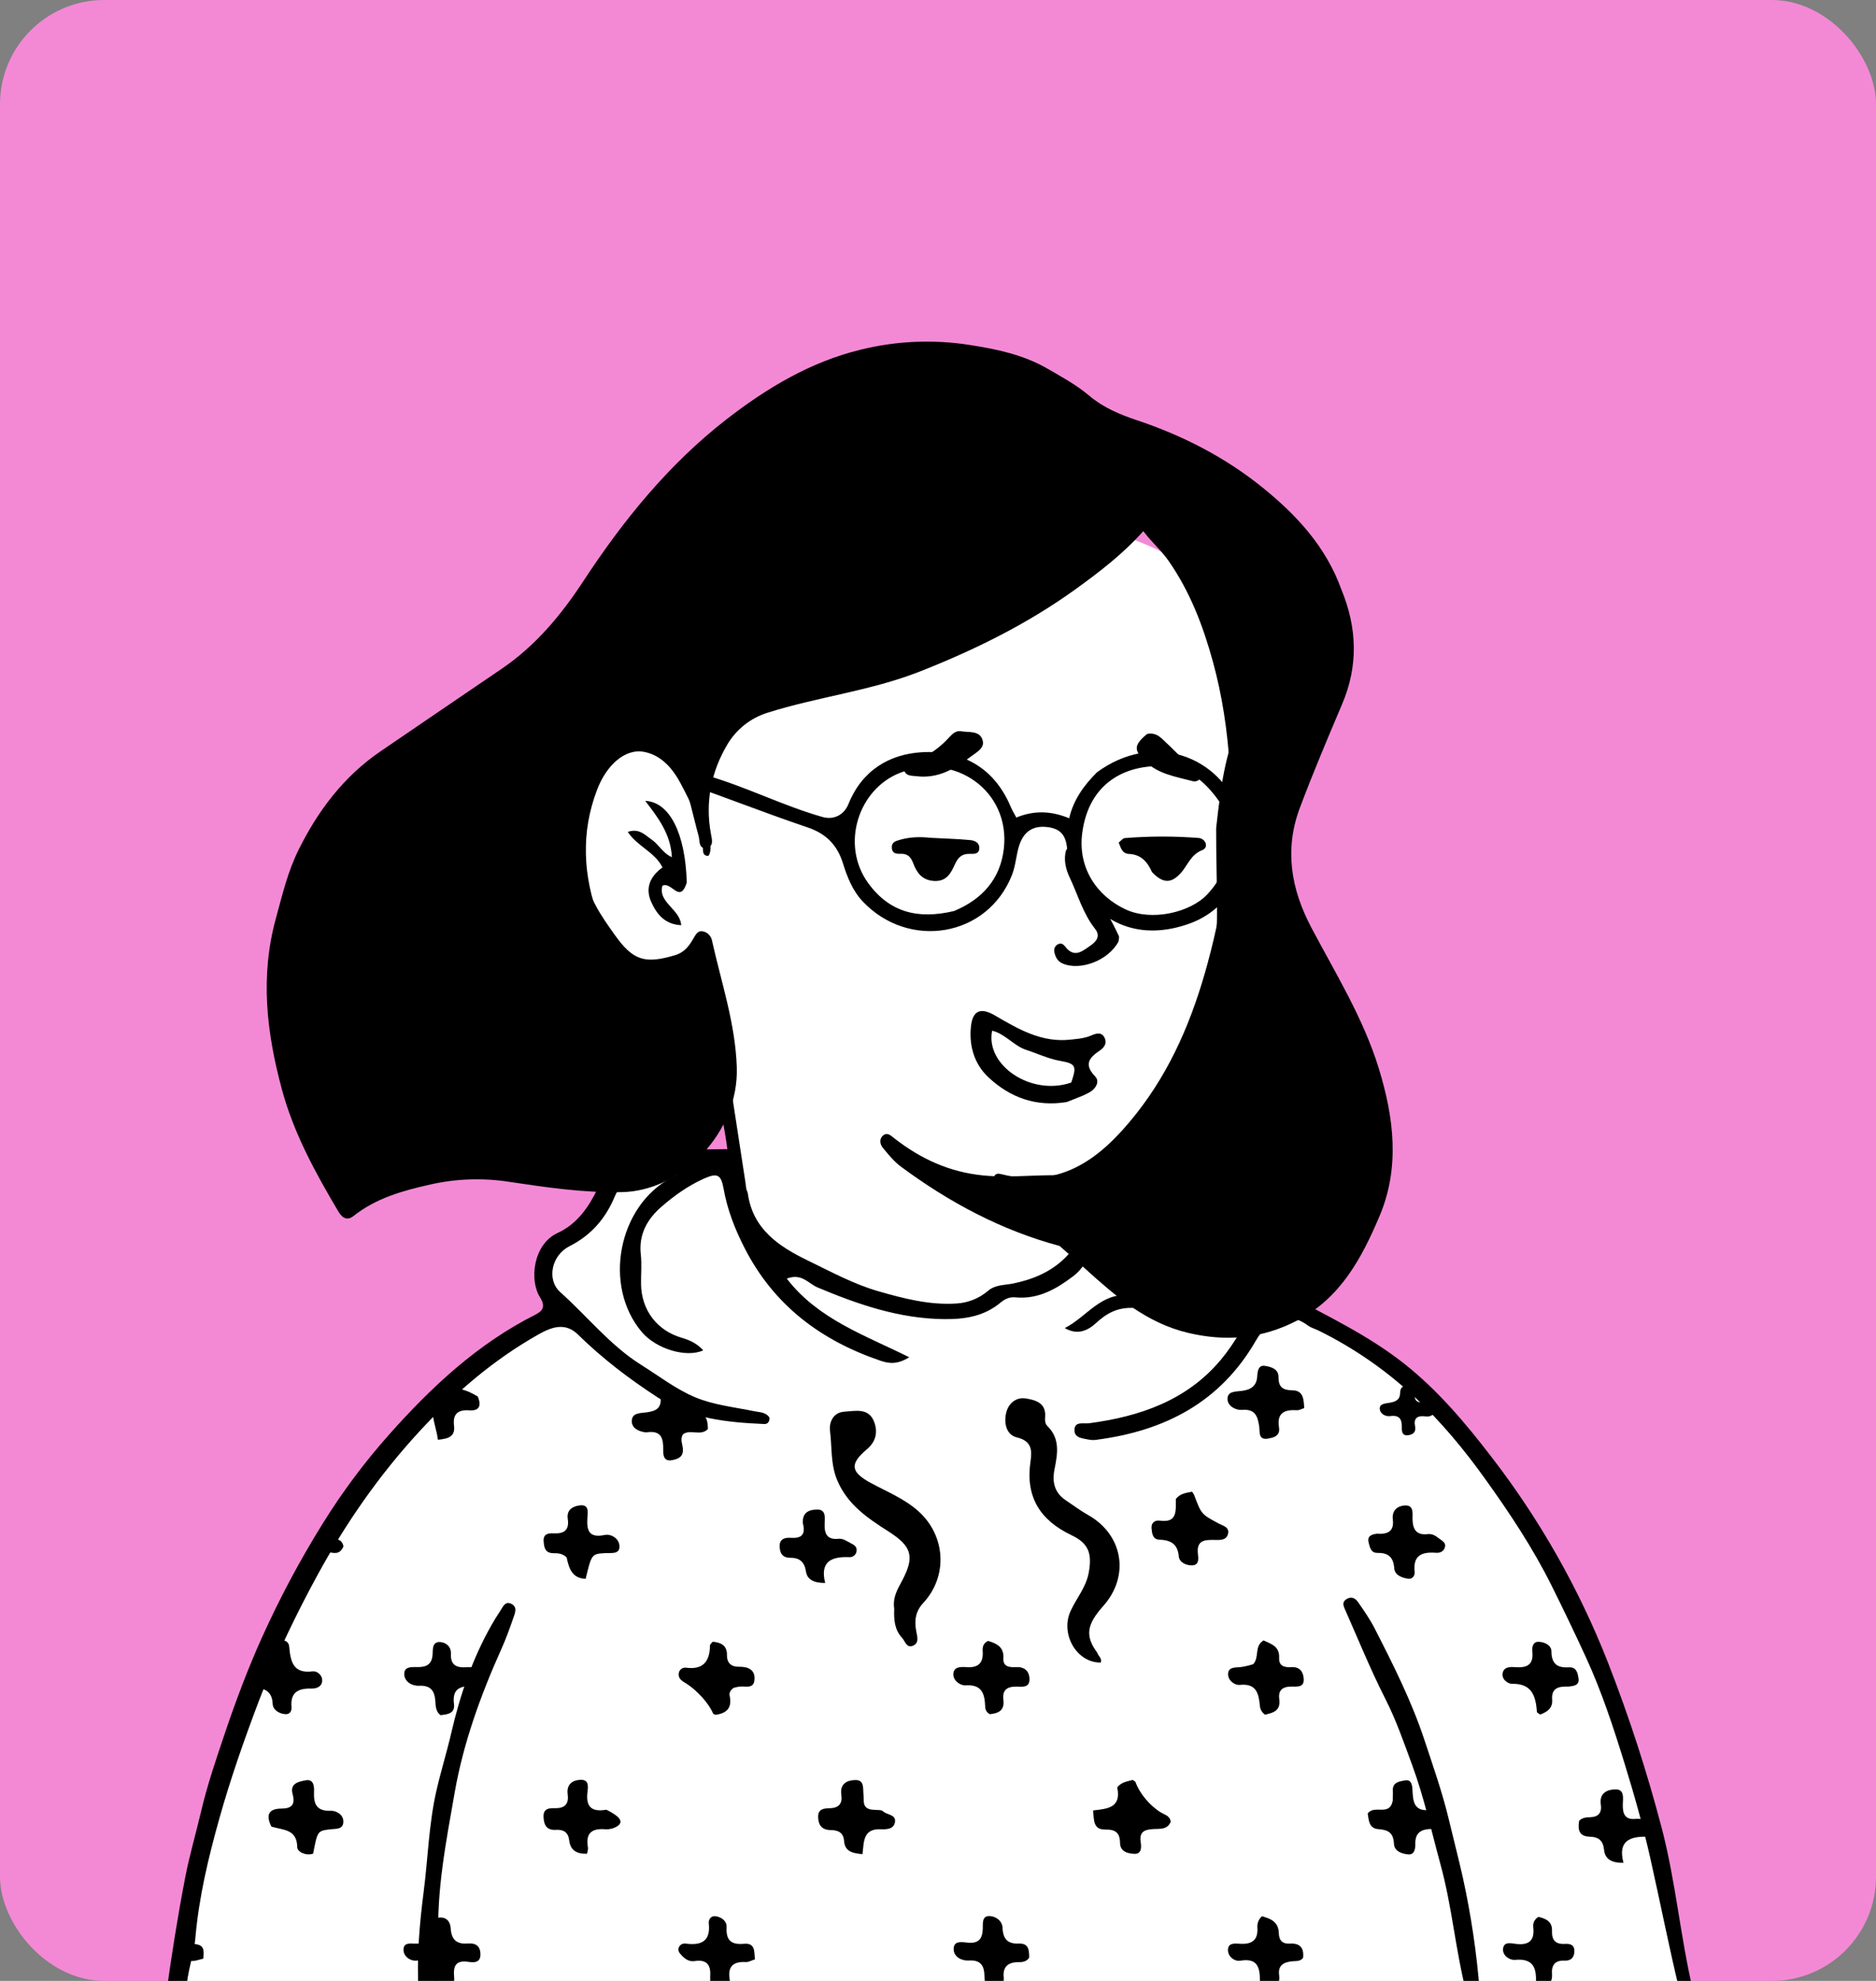 <svg width="180" height="190" viewBox="0 0 180 190" fill="none" xmlns="http://www.w3.org/2000/svg">
<rect x="0" y="0" width="180" height="190" fill="#808080" stroke="none"/>
<g clip-path="url(#clip0_125_7112)">
<rect width="180" height="190" rx="10" fill="#F389D5"/>
<path d="M116.684 130.884C105.664 163.98 76.226 174.2 60.66 133.093C58.52 127.44 64.117 125.336 68.031 122.849C70.712 121.145 72.12 119.667 71.957 118.144C71.186 110.957 67.85 90.962 67.85 90.962L67.511 90.318C67.511 90.318 67.592 90.137 67.272 90.457C66.94 90.79 66.172 94.266 63.147 94.266C60.434 94.266 57.681 93.051 56.363 84.643C55.886 81.601 56.156 73.624 59.517 72.183C60.905 71.588 62.186 71.375 63.436 72.09C64.686 72.804 61.994 69.648 75.893 58.041C84.928 50.497 99.198 49.391 104.957 50.665C110.715 51.939 116.474 54.763 119.021 60.745C122.111 68.002 116.141 73.483 117.453 90.011C117.214 95.983 117.556 109.09 101.156 113.482C98.041 114.317 99.007 118.877 103.68 119.991C111.132 122.332 116.69 128.047 116.69 130.899" fill="white"/>
<path fill-rule="evenodd" clip-rule="evenodd" d="M116.688 79.44L116.705 79.285C117.166 75.227 117.613 71.294 119.725 67.762C120.443 68.254 120.359 68.879 120.135 69.458C117.919 75.165 118.123 81.094 118.326 87.021L118.326 87.021C118.344 87.54 118.362 88.059 118.378 88.578C118.609 95.982 116.766 102.713 111.839 108.37C110.129 110.333 107.865 111.684 105.554 112.863C103.18 114.074 102.681 115.102 103.422 117.718C103.449 117.813 103.482 117.909 103.516 118.005L103.516 118.005C103.667 118.443 103.821 118.885 103.4 119.318C102.897 119.834 102.347 119.686 101.753 119.527L101.685 119.509C96.085 118.012 91.076 115.327 86.444 111.899C85.785 111.411 85.244 110.747 84.72 110.104L84.686 110.062C84.41 109.723 84.361 109.195 84.747 108.897C85.108 108.617 85.393 108.846 85.709 109.101C85.749 109.134 85.79 109.167 85.832 109.199C88.331 111.143 91.084 112.419 94.309 112.74C95.801 112.889 97.277 112.834 98.752 112.779H98.752C99.582 112.748 100.412 112.718 101.243 112.723C102.382 112.731 103.318 112.201 104.209 111.697C104.315 111.637 104.42 111.578 104.525 111.519C107.622 109.798 110.563 107.868 112.56 104.758C114.349 101.971 115.433 98.936 116.071 95.742C116.877 91.709 116.804 87.633 116.73 83.5C116.706 82.153 116.682 80.8 116.688 79.44ZM60.706 71.038C63.141 70.842 64.498 72.288 65.64 73.962C67.044 76.021 67.793 78.355 68.124 80.819C68.18 81.233 68.237 81.672 67.989 82.077C67.497 82.143 67.451 81.753 67.444 81.46C67.382 79.155 66.362 77.145 65.336 75.2C64.605 73.812 63.529 72.467 61.847 72.125C59.93 71.736 58.167 73.462 57.3 75.722C55.695 79.908 55.961 84.028 57.455 88.085C58.108 89.861 58.922 91.67 60.552 92.908C62.203 94.163 64.19 93.942 65.402 92.275C65.472 92.18 65.545 92.086 65.618 91.992L65.618 91.992C65.841 91.706 66.064 91.418 66.184 91.094C66.418 90.459 66.776 89.854 67.433 89.943C68.192 90.045 68.335 90.869 68.406 91.512C69.052 97.356 69.947 103.163 70.843 108.971C71.065 110.412 71.287 111.853 71.506 113.294C71.795 115.201 72.13 117.941 71.905 119.106C71.889 119.188 71.88 119.27 71.871 119.348L71.871 119.348C71.837 119.653 71.809 119.904 71.41 119.964C70.868 120.046 70.623 119.731 70.556 119.243C70.298 117.347 70.227 116.62 70.116 113.72C70.008 110.909 69.481 108.139 68.954 105.369C68.763 104.364 68.571 103.359 68.4 102.353C67.817 98.924 67.247 95.447 67.195 91.543C67.118 91.658 67.042 91.771 66.968 91.883C66.128 93.139 65.443 94.164 64.243 94.564C62.252 95.227 60.509 94.736 59.114 93.159C57.523 91.362 56.49 89.317 55.909 86.942C54.984 83.162 54.813 79.459 56.012 75.723C56.587 73.931 58.649 70.747 60.706 71.038ZM64.562 85.251C65.048 85.601 65.489 85.918 65.895 84.651C65.764 79.937 64.256 76.927 61.906 76.813C63.16 78.437 64.363 80.021 64.465 82.219C63.938 81.979 63.6 81.602 63.276 81.24C63.05 80.987 62.831 80.743 62.56 80.558C62.444 80.479 62.331 80.392 62.217 80.304C61.692 79.897 61.146 79.476 60.237 79.792C60.663 80.442 61.25 80.901 61.831 81.355C62.502 81.88 63.166 82.398 63.566 83.199C62.385 84.051 61.877 85.172 62.49 86.525C63.021 87.7 63.807 88.67 65.365 88.741C65.307 88.036 64.842 87.522 64.391 87.024C63.842 86.418 63.313 85.833 63.557 84.951C63.913 84.783 64.247 85.024 64.562 85.251Z" fill="black"/>
<path d="M161.901 191.108L16.879 190.741C16.879 190.741 20.599 167.366 27.581 154.077C29.479 150.463 36.601 139.727 43.351 132.936C47.889 128.37 53.113 126.686 53.26 126.016C53.495 124.942 52.023 121.409 52.276 120.616C53.178 117.779 53.331 120.712 56.959 117.076C58.991 115.04 57.112 113.769 59.361 112.259C62.677 110.033 66.041 111.292 69.034 111.412C71.033 111.492 70.415 117.017 72.076 118.374C76.559 122.039 82.283 124.394 86.322 125.461C91.444 126.813 93.161 125.172 95.812 124.098C98.463 123.024 100.095 125.45 103.476 120.392C105.053 118.034 102.245 115.65 104.393 114.377C107.754 112.385 112.824 112.446 114.924 113.52C118.139 115.165 116.738 118.159 116.738 118.159C116.738 118.159 120.712 119.448 121.531 120.609C122.317 121.722 122.088 125.507 122.088 125.507C122.088 125.507 121.764 123.982 129.125 128.132C138.491 133.413 149.067 148.992 153.938 161.131C159.115 174.034 161.901 191.108 161.901 191.108Z" fill="white"/>
<path d="M94.819 191.107C94.63 190.596 94.463 190.086 94.458 189.574C94.448 188.541 94.106 187.973 92.957 188.043C92.239 188.087 91.517 187.678 91.502 186.977C91.481 186.062 92.373 186.293 92.927 186.335C93.96 186.416 94.274 185.88 94.296 184.986C94.309 184.474 94.212 183.771 94.921 183.779C95.526 183.787 96.165 184.222 96.194 184.909C96.239 185.991 96.687 186.461 97.761 186.419C98.734 186.381 98.743 187.091 98.749 187.77C98.5 188.16 98.104 188.203 97.736 188.201C96.736 188.193 96.2 188.634 96.305 189.658C96.379 190.378 95.893 190.653 95.359 191.04C95.185 191.097 95.002 191.12 94.819 191.107Z" fill="black"/>
<path d="M68.347 191.109C68.19 190.604 68.121 190.076 68.142 189.547C68.222 188.438 67.789 187.927 66.66 188.096C66.131 188.175 65.751 187.919 65.411 187.559C65.211 187.347 65.01 187.127 65.124 186.811C65.237 186.501 65.517 186.384 65.813 186.422C67.291 186.61 68.193 186.208 68.007 184.479C67.967 184.108 68.218 183.708 68.721 183.803C69.285 183.911 69.749 184.288 69.717 184.853C69.647 186.115 70.159 186.551 71.39 186.438C72.469 186.339 72.365 187.177 72.432 187.932C72.101 188.037 71.833 188.203 71.575 188.19C70.363 188.124 69.798 188.596 70.013 189.865C70.114 190.451 69.602 190.662 69.165 191.028C68.898 191.096 68.623 191.124 68.347 191.109Z" fill="black"/>
<path d="M121.303 191.107C121.096 190.746 120.89 190.386 120.889 190.025C120.889 188.736 120.692 187.777 119 188.061C118.452 188.153 117.834 187.682 117.822 187.058C117.807 186.296 118.533 186.412 119.013 186.438C120.143 186.5 120.72 186.076 120.643 184.886C120.611 184.476 120.772 184.074 121.079 183.801C121.93 184.022 122.672 184.345 122.699 185.404C122.717 186.116 123.048 186.464 123.753 186.421C124.75 186.36 125.135 186.845 125.026 187.795C124.748 188.158 124.335 188.078 123.973 188.117C123.158 188.205 122.598 188.51 122.733 189.455C122.835 190.167 122.501 190.62 121.847 191.025C121.674 191.094 121.488 191.122 121.303 191.107Z" fill="black"/>
<path d="M42.148 191.109C41.951 190.693 41.789 190.278 41.783 189.861C41.764 188.645 41.449 187.883 39.973 188.052C39.395 188.119 38.684 187.662 38.717 186.963C38.752 186.239 39.486 186.447 39.976 186.425C41.38 186.361 41.38 186.368 41.787 183.997C42.645 183.743 43.189 184.132 43.243 184.963C43.315 186.072 43.843 186.494 44.879 186.411C45.621 186.351 46.076 186.625 46.098 187.417C46.122 188.337 45.384 188.232 44.889 188.165C43.715 188.004 43.487 188.597 43.569 189.564C43.615 190.102 43.552 190.611 42.968 191.024C42.701 191.096 42.424 191.124 42.148 191.109V191.109Z" fill="black"/>
<path d="M147.763 191.108C147.578 190.799 147.354 190.484 147.369 190.183C147.444 188.742 147.108 187.816 145.361 187.982C144.879 188.027 144.168 187.603 144.215 186.944C144.271 186.174 145.015 186.402 145.469 186.452C146.692 186.587 147.251 186.15 147.116 184.88C147.048 184.468 147.248 184.057 147.614 183.857C148.296 184.02 148.945 184.284 148.913 185.185C148.879 186.092 149.24 186.5 150.16 186.449C150.592 186.425 151.045 186.492 151.059 187.095C151.074 187.735 150.752 188.083 150.114 188.055C149.167 188.014 148.847 188.514 148.915 189.374C148.969 190.07 148.565 190.52 148.04 191.026C147.976 191.108 147.834 191.108 147.763 191.108Z" fill="black"/>
<path d="M83.806 173.586C84.186 173.627 84.556 173.569 84.72 173.727C85.101 174.094 86.001 174.021 85.869 174.778C85.747 175.482 85.015 175.471 84.472 175.452C82.796 175.396 82.892 176.677 82.757 177.839C81.826 177.758 81.066 177.617 80.986 176.562C80.923 175.742 80.376 175.539 79.722 175.532C78.879 175.523 78.531 175.094 78.5 174.308C78.467 173.458 79.1 173.454 79.663 173.433C80.531 173.4 80.84 172.949 80.722 172.14C80.57 171.093 81.267 170.746 82.062 170.733C82.953 170.717 82.789 171.531 82.85 172.11C82.916 172.732 82.668 173.528 83.806 173.586Z" fill="black"/>
<path d="M107.195 171.437C107.627 170.892 108.197 170.875 108.676 170.721C108.808 170.819 108.925 170.858 108.951 170.931C109.363 172.071 110.383 173.248 111.427 173.868C111.768 174.071 112.26 174.164 112.325 174.734C112.019 175.51 111.283 175.402 110.657 175.435C109.819 175.48 109.285 175.695 109.451 176.703C109.526 177.158 109.532 177.816 108.906 177.81C108.287 177.804 107.478 177.636 107.467 176.775C107.455 175.766 107.005 175.466 106.071 175.484C104.877 175.506 104.974 174.597 104.88 173.65C106.168 173.489 107.627 173.45 107.195 171.437Z" fill="black"/>
<path d="M133.629 172.719C133.638 172.327 133.659 172.042 133.642 171.759C133.592 170.935 134.285 170.866 134.779 170.77C135.443 170.64 135.502 171.238 135.526 171.711C135.581 172.833 135.672 173.791 137.263 173.604C137.839 173.536 138.641 174.049 138.654 174.714C138.668 175.405 137.863 175.409 137.31 175.424C136.361 175.451 135.779 175.779 135.798 176.842C135.807 177.314 135.728 177.924 135.102 177.863C134.518 177.806 133.783 177.579 133.748 176.844C133.697 175.798 133.215 175.507 132.242 175.441C131.334 175.38 131.328 174.547 131.23 173.942C131.878 173.055 133.324 174.266 133.629 172.719Z" fill="black"/>
<path d="M137.496 135.669C137.228 135.893 136.956 135.876 136.699 135.847C135.954 135.763 135.63 136.069 135.772 136.78C135.877 137.305 135.653 137.573 135.144 137.655C134.531 137.753 134.499 137.296 134.504 136.926C134.514 136.16 134.321 135.7 133.381 135.827C132.936 135.887 132.454 135.61 132.392 135.198C132.308 134.639 132.883 134.624 133.293 134.553C133.847 134.458 134.316 134.316 134.336 133.634C134.345 133.319 134.435 132.913 134.868 132.975C135.27 133.033 135.749 133.177 135.728 133.726C135.703 134.36 135.981 134.555 136.624 134.519C137.375 134.477 137.529 135.012 137.496 135.669Z" fill="black"/>
<path d="M121.863 137.941C120.685 138.255 120.9 137.355 120.823 136.844C120.675 135.858 120.454 135.126 119.186 135.229C118.59 135.277 117.841 134.893 117.783 134.267C117.704 133.415 118.563 133.485 119.141 133.41C119.99 133.3 120.567 132.975 120.629 132.017C120.658 131.555 120.724 130.914 121.348 131.005C121.911 131.087 122.673 131.281 122.669 132.062C122.665 133.063 123.08 133.342 124.034 133.357C125.052 133.372 125.097 134.217 125.136 135.061C124.877 135.139 124.656 135.273 124.443 135.26C123.25 135.186 122.49 135.508 122.72 136.922C122.81 137.479 122.536 137.825 121.863 137.941Z" fill="black"/>
<path d="M158.614 175.106C158.954 175.82 158.568 176.183 158.063 176.169C156.338 176.122 155.219 176.606 155.771 178.67C154.637 178.702 153.992 178.299 153.912 177.455C153.825 176.532 153.371 176.19 152.562 176.169C151.462 176.141 151.388 175.47 151.517 174.642C151.826 174.328 152.216 174.309 152.589 174.297C153.39 174.273 153.709 173.836 153.598 173.095C153.423 171.936 154.274 171.627 155.04 171.631C155.899 171.635 155.716 172.523 155.704 173.089C155.686 174.012 155.937 174.577 156.983 174.456C157.595 174.385 158.077 174.685 158.614 175.106Z" fill="black"/>
<path d="M58.176 173.582C58.502 173.733 58.812 173.915 59.103 174.126C59.822 174.672 59.561 175.071 58.874 175.338C58.607 175.437 58.321 175.476 58.037 175.453C56.746 175.35 56.166 175.872 56.414 177.201C56.446 177.369 56.363 177.559 56.323 177.802C55.352 177.833 54.73 177.494 54.614 176.516C54.52 175.733 54.059 175.465 53.344 175.51C52.472 175.564 52.191 175.081 52.152 174.294C52.108 173.403 52.747 173.428 53.3 173.432C54.242 173.438 54.586 172.982 54.469 172.1C54.346 171.168 54.893 170.751 55.682 170.713C56.6 170.668 56.405 171.474 56.356 171.967C56.221 173.319 56.776 173.817 58.176 173.582Z" fill="black"/>
<path d="M25.828 158.919C25.564 157.477 26.644 157.616 27.263 157.342C27.647 157.473 27.727 157.717 27.748 157.941C27.876 159.333 28.104 160.558 30.009 160.308C30.393 160.257 30.956 160.653 30.912 161.227C30.867 161.815 30.33 161.973 29.857 161.96C28.601 161.926 27.844 162.328 27.971 163.748C28.002 164.097 27.816 164.441 27.402 164.417C26.783 164.382 26.188 164.002 26.164 163.443C26.113 162.226 25.412 161.934 24.422 161.848C23.794 161.794 23.712 161.316 23.671 160.824C23.619 160.222 24.06 160.133 24.494 160.079C25.157 159.997 25.888 160.025 25.828 158.919Z" fill="black"/>
<path d="M77.026 146.08C76.975 144.938 77.799 144.786 78.461 144.791C79.259 144.798 79.145 145.596 79.124 146.124C79.084 147.102 79.339 147.707 80.46 147.593C80.913 147.547 81.265 147.841 81.645 148.026C81.952 148.176 82.247 148.362 82.188 148.767C82.15 149.12 81.841 149.38 81.488 149.358C79.781 149.279 78.653 149.777 79.176 151.83C78.13 151.833 77.455 151.531 77.334 150.742C77.187 149.788 76.705 149.41 75.823 149.415C75.073 149.419 74.822 148.965 74.805 148.325C74.785 147.598 75.312 147.464 75.87 147.501C76.852 147.566 77.341 147.249 77.026 146.08Z" fill="black"/>
<path d="M132.091 147.107C133.19 147.191 133.776 146.849 133.639 145.752C133.533 144.901 134.056 144.455 134.748 144.399C135.694 144.323 135.518 145.168 135.531 145.728C135.555 146.712 135.923 147.275 136.982 147.145C137.459 147.086 137.784 147.339 138.123 147.6C138.383 147.8 138.731 147.954 138.649 148.358C138.557 148.808 138.161 148.965 137.786 148.936C136.443 148.833 135.557 149.158 135.734 150.768C135.77 151.099 135.533 151.476 135.144 151.427C134.527 151.349 133.828 151.094 133.775 150.418C133.69 149.32 133.179 148.932 132.153 148.945C131.541 148.953 131.442 148.428 131.321 147.963C131.171 147.391 131.491 147.191 132.091 147.107Z" fill="black"/>
<path d="M26.041 175.201C25.451 174.021 25.841 173.478 26.999 173.472C28.006 173.466 28.349 173.089 28.07 172.057C27.794 171.034 28.709 170.87 29.352 170.756C30.094 170.625 30.154 171.334 30.131 171.83C30.075 173.008 30.342 173.735 31.749 173.683C32.246 173.665 32.935 174.028 32.944 174.694C32.955 175.519 32.197 175.392 31.666 175.461C30.468 175.616 30.466 175.604 30.044 177.792C29.354 178.034 28.526 177.612 28.521 177.189C28.501 175.432 27.206 175.548 26.041 175.201Z" fill="black"/>
<path d="M112.826 143.768C113.247 143.247 113.765 143.199 114.373 143.078C114.454 143.176 114.523 143.283 114.579 143.398C115.274 145.259 115.282 145.242 116.941 146.133C117.32 146.337 117.959 146.46 117.835 147.082C117.701 147.748 117.085 147.713 116.565 147.704C115.653 147.689 114.794 147.682 114.937 149.011C114.985 149.457 115.084 150.098 114.421 150.139C113.858 150.174 113.16 149.879 113.104 149.285C112.987 148.034 112.293 147.72 111.208 147.674C110.602 147.649 110.536 147.084 110.49 146.605C110.435 146.032 110.83 145.793 111.289 145.854C112.988 146.082 112.806 144.931 112.826 143.768Z" fill="black"/>
<path d="M120.246 159.62C120.869 158.934 120.31 157.894 121.238 157.342C121.949 157.685 122.79 157.886 122.732 159.027C122.691 159.816 123.273 159.941 123.891 159.903C124.684 159.853 125.035 160.313 125.09 160.997C125.162 161.896 124.42 161.766 123.903 161.768C123.064 161.772 122.625 162.12 122.743 162.964C122.901 164.097 122.159 164.287 121.38 164.463C121.084 164.263 120.898 163.935 120.881 163.577C120.766 162.4 120.532 161.443 118.953 161.608C118.475 161.659 117.8 161.186 117.833 160.544C117.869 159.849 118.556 159.959 119.059 159.895C119.461 159.837 119.858 159.745 120.246 159.62V159.62Z" fill="black"/>
<path d="M61.99 137.392C61.22 137.304 60.609 136.953 60.619 136.297C60.632 135.487 61.45 135.551 62.036 135.467C62.791 135.358 63.419 135.175 63.398 134.199C63.387 133.744 63.426 133.141 64.079 133.169C64.653 133.193 65.252 133.429 65.214 134.168C65.165 135.137 65.697 135.416 66.517 135.405C67.674 135.39 67.922 136.109 67.922 137.067C67.222 137.789 66.227 137.043 65.529 137.573C65.234 138.055 65.492 138.521 65.522 138.976C65.574 139.759 65.052 139.942 64.479 140.051C63.691 140.201 63.626 139.595 63.634 139.078C63.651 137.998 63.492 137.145 61.99 137.392Z" fill="black"/>
<path d="M94.804 157.391C95.708 157.647 96.339 158.023 96.275 159.063C96.224 159.876 96.871 159.933 97.467 159.9C98.297 159.856 98.761 160.266 98.778 161.047C98.796 161.93 98.037 161.775 97.517 161.771C96.619 161.764 96.154 162.108 96.274 163.04C96.41 164.093 95.765 164.332 94.978 164.417C94.695 164.282 94.518 163.992 94.527 163.679C94.478 162.462 94.221 161.547 92.658 161.652C92.154 161.685 91.477 161.225 91.473 160.616C91.468 159.819 92.221 159.872 92.773 159.905C93.878 159.971 94.361 159.497 94.287 158.394C94.261 158.013 94.308 157.624 94.804 157.391Z" fill="black"/>
<path d="M70.425 161.876C70.06 162.103 69.951 162.382 70.012 162.666C70.257 163.808 69.727 164.338 68.655 164.476C68.572 164.435 68.441 164.412 68.415 164.347C68.033 163.401 66.886 162.14 65.872 161.491C65.534 161.274 65.075 161.073 65.12 160.549C65.127 160.377 65.204 160.216 65.333 160.104C65.463 159.991 65.633 159.937 65.803 159.954C67.465 160.182 68.103 159.362 68.122 157.819C68.123 157.708 68.281 157.6 68.383 157.469C69.184 157.531 69.767 157.835 69.751 158.737C69.738 159.546 70.194 159.877 70.892 159.865C71.789 159.851 72.466 160.152 72.394 161.105C72.319 162.112 71.381 161.643 70.812 161.797C70.722 161.822 70.625 161.823 70.425 161.876Z" fill="black"/>
<path d="M45.535 161.727C44.236 161.676 43.364 161.893 43.559 163.433C43.677 164.369 42.923 164.438 42.26 164.509C41.805 164.151 41.802 163.64 41.773 163.189C41.706 162.163 41.323 161.634 40.187 161.688C39.506 161.72 38.792 161.28 38.786 160.564C38.778 159.791 39.586 159.901 40.125 159.899C40.98 159.895 41.459 159.582 41.508 158.665C41.533 158.178 41.476 157.463 42.214 157.497C42.798 157.525 43.297 157.937 43.266 158.629C43.214 159.775 43.87 159.977 44.807 159.91C45.3 159.874 45.767 159.958 45.957 160.524C46.112 160.986 46.294 161.456 45.535 161.727Z" fill="black"/>
<path d="M54.366 149.376C53.949 148.981 53.514 148.978 53.09 148.974C52.294 148.967 52.2 148.416 52.161 147.815C52.115 147.112 52.625 147.046 53.107 147.072C54.119 147.126 54.642 146.772 54.476 145.678C54.339 144.779 55.016 144.455 55.66 144.387C56.567 144.29 56.388 145.114 56.357 145.615C56.282 146.847 56.54 147.526 58.014 147.23C58.667 147.099 59.412 147.582 59.438 148.3C59.468 149.103 58.657 148.935 58.123 148.965C56.771 149.041 56.77 149.03 56.191 151.435C54.92 151.386 54.603 150.494 54.366 149.376Z" fill="black"/>
<path d="M150.464 161.771C149.477 161.731 148.844 161.95 148.928 163.017C148.992 163.83 148.468 164.193 147.786 164.448C147.677 164.368 147.476 164.295 147.469 164.205C147.349 162.694 147.006 161.458 145.066 161.504C144.716 161.512 144.01 161.075 144.193 160.413C144.348 159.855 144.935 159.87 145.397 159.905C146.481 159.987 147.156 159.7 147.03 158.434C146.988 158.008 147.057 157.47 147.61 157.475C148.184 157.479 148.853 157.789 148.858 158.398C148.869 159.612 149.437 159.984 150.528 159.921C151.228 159.881 151.37 160.412 151.454 160.948C151.563 161.639 151.07 161.708 150.464 161.771Z" fill="black"/>
<path d="M45.842 133.947C46.244 134.93 45.913 135.337 45.016 135.272C43.921 135.194 43.427 135.638 43.564 136.757C43.692 137.808 42.995 138.001 42.016 138.094C41.843 136.553 40.821 134.891 42.295 133.629C43.281 132.785 44.651 133.226 45.842 133.947Z" fill="black"/>
<path d="M17.562 187.127C17.846 186.284 18.466 186.391 18.984 186.517C19.635 186.675 19.559 187.261 19.508 187.863C18.736 188.039 17.904 188.529 17.562 187.127Z" fill="black"/>
<path d="M32.958 148.309C32.597 149.19 32.007 148.939 31.448 148.865C31.226 148.226 31.493 147.879 31.974 147.722C32.399 147.584 32.803 147.674 32.958 148.309Z" fill="black"/>
<path d="M161.194 191.109C160.146 186.814 159.309 182.501 158.341 178.212C157.641 175.115 156.784 172.075 155.847 169.055C154.789 165.639 153.678 162.245 152.173 158.971C151.114 156.668 150.02 154.391 148.891 152.121C147.078 148.474 144.843 145.116 142.478 141.822C140.465 139.016 138.269 136.367 135.753 134.015C133.005 131.439 129.892 129.285 126.514 127.621C126.174 127.454 125.786 127.356 125.489 127.134C123.606 125.725 121.742 126.431 120.507 128.574C117.087 134.508 111.767 137.23 105.247 138.092C105.013 138.132 104.773 138.133 104.538 138.093C103.913 137.957 103.023 137.964 103.098 137.077C103.162 136.312 103.978 136.582 104.506 136.511C109.367 135.866 113.852 134.329 117.11 130.457C118.494 128.813 119.522 126.851 120.595 124.967C121.733 122.97 120.862 119.945 117.964 119.334C116.653 119.058 115.789 118.636 116.154 116.95C116.386 115.876 115.62 114.848 114.688 114.391C113.529 113.822 112.28 113.371 110.859 113.763C109.548 114.125 108.163 114.22 106.811 114.429C106.024 114.55 105.454 115.078 104.819 115.482C104.327 115.796 104.329 116.196 104.538 116.714C105.318 118.646 104.646 121.14 102.991 122.395C101.351 123.639 99.607 124.644 97.426 124.437C96.882 124.386 96.441 124.572 96.005 124.936C94.435 126.246 92.618 126.546 90.583 126.524C86.264 126.477 82.329 125.117 78.434 123.481C77.57 123.118 76.927 122.083 75.492 122.641C78.494 126.533 82.937 128.039 87.238 130.181C86.09 130.905 85.266 130.782 84.473 130.512C78.765 128.567 74.256 125.209 71.441 119.703C70.504 117.869 69.786 116.026 69.427 114.01C69.178 112.613 68.798 112.476 67.467 113.082C66.004 113.748 64.704 114.675 63.5 115.715C62.113 116.912 61.265 118.381 61.485 120.337C61.591 121.276 61.492 122.237 61.508 123.188C61.549 125.669 63.049 127.63 65.421 128.317C66.207 128.544 66.921 128.889 67.47 129.521C65.845 130.256 62.961 129.39 61.577 127.756C57.822 123.32 59.31 115.642 64.445 112.947C64.613 112.859 64.778 112.765 65.01 112.637C62.639 111.399 59.849 112.695 58.988 114.757C58.09 116.911 56.7 118.491 54.622 119.543C52.921 120.404 52.424 122.748 53.757 123.937C56.356 126.255 58.536 129.045 61.528 130.917C63.244 131.991 64.883 133.266 66.729 134.032C68.487 134.761 70.465 134.969 72.356 135.355C72.912 135.469 73.489 135.44 73.831 135.975C73.861 136.36 73.642 136.598 73.349 136.586C69.768 136.428 66.29 136.103 63.106 134.035C60.349 132.245 57.783 130.287 55.445 127.995C54.202 126.777 52.863 127.316 51.649 128.001C47.307 130.451 43.583 133.669 40.21 137.33C36.383 141.484 33.188 146.083 30.488 151.026C28.362 154.921 26.451 158.907 24.865 163.079C23.44 166.83 22.114 170.613 21.036 174.458C19.994 178.175 19.089 181.953 18.75 185.837C18.603 187.526 17.939 189.149 17.871 190.99C17.254 191.108 16.673 191.108 15.967 191.108C16.478 187.432 17.063 183.746 17.769 180.083C18.179 177.953 18.797 175.863 19.294 173.749C19.911 171.12 20.788 168.574 21.653 166.02C22.669 163.021 23.788 160.065 25.082 157.175C26.802 153.343 28.781 149.633 31.004 146.069C32.873 143.066 34.994 140.227 37.345 137.585C41.414 133.012 45.829 128.891 51.351 126.106C52.063 125.747 52.384 125.329 51.812 124.426C50.772 122.787 51.154 119.338 53.51 118.257C55.355 117.41 56.469 115.809 57.324 114.043C58.492 111.629 60.522 110.404 63.046 110.332C65.218 110.269 67.401 110.248 69.58 110.221C70.59 110.209 71.156 110.401 70.712 111.63C70.433 112.403 70.521 113.246 71.303 113.806C71.546 113.956 71.711 114.207 71.754 114.49C72.246 117.933 74.77 119.575 77.549 120.923C79.754 121.993 81.95 123.183 84.284 123.853C86.707 124.549 89.226 125.203 91.806 125.023C92.908 124.954 93.957 124.529 94.798 123.812C95.498 123.213 96.384 123.275 97.205 123.108C99.088 122.724 100.82 122.008 102.203 120.64C103.459 119.397 103.54 118.188 102.578 116.711C101.715 115.384 102.209 112.936 103.52 112.159C103.909 111.928 104.492 111.843 104.618 112.34C104.941 113.608 105.707 113.074 106.381 112.871C108.388 112.268 110.404 111.838 112.529 111.96C114.117 112.052 115.412 112.654 116.58 113.693C117.447 114.464 117.663 115.438 117.668 116.512C117.672 117.364 117.936 117.842 118.903 118.064C121.646 118.695 122.657 120.038 122.7 122.871C122.708 123.462 122.852 123.797 123.406 124.097C127.255 126.178 131.231 128.039 134.701 130.774C137.957 133.341 140.6 136.481 143.102 139.74C147.743 145.749 151.507 152.389 154.282 159.46C156.308 164.648 158.03 169.949 159.44 175.337C160.787 180.472 161.221 185.758 162.46 191.008C162.104 191.109 161.709 191.109 161.194 191.109Z" fill="black"/>
<path d="M140.691 191.108C139.653 187.05 139.323 182.879 138.222 178.857C137.353 175.682 136.652 172.444 135.52 169.364C134.728 167.208 133.973 165.014 132.917 162.937C131.499 160.145 130.318 157.233 129.049 154.366C128.899 154.028 128.738 153.653 129.207 153.372C129.694 153.081 130.057 153.312 130.307 153.673C130.87 154.486 131.444 155.306 131.894 156.185C133.675 159.665 135.442 163.171 136.669 166.881C137.509 169.424 138.406 171.959 139.03 174.586C139.464 176.416 139.947 178.246 140.357 180.082C141.147 183.677 141.688 187.322 141.976 190.992C141.6 191.108 141.205 191.108 140.691 191.108Z" fill="black"/>
<path d="M40.17 191.108C39.965 187.877 40.236 184.658 40.648 181.468C41.065 178.237 41.139 174.971 41.873 171.76C42.304 169.877 42.88 168.029 43.316 166.147C44.145 162.57 45.335 159.071 47.174 155.846C47.431 155.395 47.702 154.949 47.993 154.518C48.245 154.143 48.452 153.542 49.046 153.825C49.689 154.131 49.41 154.735 49.245 155.21C48.903 156.19 48.553 157.172 48.127 158.118C46.127 162.566 44.458 167.168 43.623 171.944C42.806 176.626 41.866 181.338 42.072 186.162C42.139 187.716 41.89 189.284 41.772 190.977C41.269 191.108 40.78 191.108 40.17 191.108Z" fill="black"/>
<path d="M85.8 154.307C85.636 153.215 86.116 152.436 86.539 151.645C87.807 149.269 87.472 148.311 85.245 146.889C83.274 145.63 81.322 144.332 80.334 141.987C79.68 140.436 79.839 138.829 79.639 137.256C79.538 136.457 79.91 135.476 81.006 135.404C82.056 135.334 83.329 135.01 83.856 136.336C84.235 137.292 84.091 138.24 83.171 139.014C81.487 140.431 81.622 141.2 83.583 142.256C85.117 143.082 86.746 143.737 88.082 144.915C90.735 147.254 90.986 151.165 88.584 153.751C87.829 154.563 87.716 155.456 87.918 156.49C88.011 156.968 88.214 157.624 87.568 157.86C86.977 158.076 86.848 157.417 86.545 157.086C85.844 156.321 85.754 155.401 85.8 154.307Z" fill="black"/>
<path d="M105.267 158.502C105.408 158.879 105.776 159.088 105.611 159.465C103.313 159.498 101.723 156.744 102.71 154.549C103.269 153.306 104.204 152.262 104.462 150.85C104.798 149.013 104.468 148.036 102.799 147.243C99.789 145.811 98.375 143.564 98.875 140.182C99.029 139.138 99.026 138.216 97.565 137.869C96.56 137.63 96.309 136.516 96.537 135.525C96.752 134.588 97.513 133.986 98.417 134.133C99.278 134.274 100.361 134.518 100.282 135.845C100.262 136.18 100.239 136.529 100.501 136.786C101.741 138 101.468 139.469 101.18 140.922C100.936 142.154 101.172 143.175 102.263 143.902C102.972 144.375 103.656 144.893 104.396 145.309C107.758 147.199 108.428 151.163 105.851 154.046C104.259 155.827 104.101 156.912 105.267 158.502Z" fill="black"/>
<path d="M110.453 123.562C112.336 122.774 112.447 121.686 112.413 119.811C112.403 119.253 112.149 118.696 112.495 118.16C113.735 118.422 114.46 119.984 114.053 121.498C113.429 123.82 111.342 125.502 108.643 125.446C107.154 125.415 106.162 125.984 105.166 126.898C104.312 127.681 103.333 128.066 102.162 127.38C104.252 126.335 105.625 123.952 108.358 124.242C109.123 124.323 109.699 123.845 110.453 123.562Z" fill="black"/>
<path d="M128.711 56.562C130.237 60.278 130.323 63.885 128.781 67.523C127.378 70.83 125.972 74.14 124.713 77.504C123.227 81.474 123.86 85.257 125.825 88.977C128.156 93.389 130.809 97.651 132.295 102.484C133.754 107.224 134.333 112.007 132.357 116.662C130.66 120.661 128.617 124.515 124.448 126.666C121.087 128.4 117.665 128.711 114.006 127.844C110.002 126.897 107.07 124.35 104.147 121.71C102.434 120.163 100.708 118.616 98.871 117.223C97.468 116.161 96.606 114.689 95.492 113.41C95.316 113.208 95.281 112.975 95.431 112.76C95.585 112.54 95.806 112.554 96.061 112.618C101.86 114.064 105.663 111.058 108.988 106.865C112.403 102.561 114.453 97.619 115.872 92.384C117.557 86.169 118.395 79.818 117.98 73.393C117.765 70.065 117.275 66.733 116.377 63.466C115.429 60.014 114.182 56.755 112.131 53.806C111.425 52.791 110.5 52.006 109.698 50.946C107.765 53.117 105.542 54.819 103.287 56.452C98.653 59.805 93.571 62.32 88.246 64.413C83.515 66.274 78.463 66.836 73.656 68.358C72.009 68.866 70.614 69.978 69.749 71.472C68.231 74.071 67.652 76.937 68.209 79.957C68.315 80.533 68.524 81.233 67.741 81.331C67.015 81.422 67.158 80.64 67.028 80.171C66.487 78.219 66.112 76.226 65.356 74.327C64.51 72.206 61.822 70.6 59.904 71.201C58.606 71.607 57.837 72.657 57.421 73.779C56.228 76.994 55.671 80.319 56.131 83.784C56.437 86.095 57.709 87.878 58.991 89.678C60.748 92.147 61.888 92.472 64.757 91.621C65.704 91.341 66.135 90.705 66.565 89.959C66.752 89.634 66.967 89.241 67.41 89.324C67.849 89.399 68.2 89.729 68.304 90.162C69.2 94.217 70.562 98.173 70.695 102.388C70.891 108.595 65.472 114.243 59.625 114.346C55.965 114.411 52.394 113.886 48.801 113.347C46.315 112.966 43.78 113.053 41.327 113.603C38.676 114.197 36.108 114.901 33.923 116.631C33.332 117.098 32.858 116.865 32.45 116.177C30.249 112.46 28.18 108.694 27.044 104.478C25.584 99.059 24.938 93.679 26.468 88.1C27.08 85.864 27.602 83.63 28.627 81.554C30.491 77.779 32.967 74.49 36.48 72.084C40.373 69.416 44.287 66.779 48.183 64.116C51.404 61.914 53.848 58.98 55.968 55.746C59.802 49.896 64.179 44.507 69.729 40.202C73.594 37.205 77.794 34.699 82.59 33.536C85.994 32.697 89.531 32.541 92.996 33.079C95.63 33.487 98.168 34.017 100.483 35.348C101.863 36.142 103.286 36.922 104.494 37.942C105.863 39.097 107.438 39.756 109.06 40.297C113.494 41.777 117.587 43.874 121.217 46.824C124.444 49.447 127.225 52.44 128.711 56.562Z" fill="black"/>
<path d="M102.782 103.836C103.326 102.243 103.244 102.025 101.696 101.75C100.563 101.548 99.546 101.048 98.471 100.702C97.26 100.313 96.467 99.165 95.192 98.861C94.524 102.18 98.945 105.16 102.782 103.836Z" fill="white"/>
<path fill-rule="evenodd" clip-rule="evenodd" d="M94.851 103.343C96.903 105.255 99.374 106.186 102.351 105.704C102.597 105.602 102.836 105.51 103.068 105.42C103.596 105.216 104.085 105.027 104.537 104.771C105.109 104.448 105.572 103.754 105.071 103.236C103.967 102.094 104.521 101.436 105.516 100.769C105.949 100.478 106.228 100.073 105.997 99.567C105.693 98.903 105.107 99.144 104.648 99.34C104.109 99.57 103.56 99.627 102.997 99.686C102.905 99.696 102.812 99.706 102.719 99.716C99.965 100.027 97.732 98.723 95.511 97.427C95.491 97.415 95.471 97.404 95.451 97.392C94.137 96.626 93.336 96.884 93.165 98.42C92.957 100.292 93.476 102.062 94.851 103.343ZM101.696 101.749C103.244 102.024 103.326 102.243 102.783 103.835L102.783 103.834C98.945 105.158 94.524 102.179 95.193 98.861C95.867 99.021 96.407 99.418 96.945 99.814C97.424 100.167 97.901 100.518 98.471 100.701C98.836 100.819 99.195 100.954 99.553 101.089C100.25 101.353 100.948 101.616 101.696 101.749Z" fill="black"/>
<path d="M107.323 90.299C106.36 92.135 103.617 93.163 101.93 92.402C101.457 92.188 101.244 91.761 101.158 91.281C101.102 90.989 101.249 90.695 101.517 90.565C102.028 90.346 102.164 90.821 102.474 91.095C103.25 91.779 103.923 91.181 104.596 90.721C105.236 90.284 105.605 89.769 105.067 89.087C103.906 87.618 103.422 85.828 102.642 84.18C102.298 83.454 102.087 82.673 102.221 81.842C102.28 81.472 102.431 81.22 102.845 81.219C103.152 81.218 103.405 81.3 103.5 81.633C104.331 84.567 106.093 87.058 107.355 89.787C107.407 89.899 107.342 90.065 107.323 90.299Z" fill="black"/>
<path d="M110.534 83.649C110.068 82.598 109.435 81.958 108.325 81.905C107.665 81.873 107.546 81.335 107.339 80.81C107.56 80.643 107.732 80.401 107.924 80.385C110.277 80.196 112.641 80.192 114.994 80.373C115.665 80.42 116.028 81.273 115.351 81.54C114.229 81.982 113.959 83.012 113.287 83.748C112.381 84.741 111.599 84.762 110.534 83.649Z" fill="black"/>
<path d="M89.29 80.359C90.64 80.431 91.859 80.463 93.071 80.575C93.469 80.612 93.96 80.778 93.962 81.322C93.966 81.952 93.448 81.903 93.033 81.897C92.331 81.886 91.951 82.195 91.647 82.852C91.265 83.676 90.876 84.559 89.641 84.498C88.476 84.44 87.96 83.701 87.623 82.804C87.385 82.173 87.077 81.868 86.405 81.892C86.03 81.906 85.614 81.876 85.57 81.349C85.524 80.788 85.904 80.676 86.353 80.549C87.28 80.286 88.21 80.244 89.29 80.359Z" fill="black"/>
<path fill-rule="evenodd" clip-rule="evenodd" d="M105.253 74.075C110.577 70.167 117.084 72.34 119.068 78.2C120.34 81.954 118.719 86.921 114.159 88.576C109.533 90.254 105.501 88.747 103.231 84.525C102.706 83.55 102.482 82.448 102.388 81.399C102.272 80.116 101.756 79.493 100.535 79.334C99.15 79.153 98.25 79.732 97.808 81.041C97.663 81.47 97.581 81.911 97.498 82.355C97.4 82.876 97.302 83.401 97.101 83.916C94.746 89.91 87.169 91.133 82.754 86.438C81.81 85.434 81.287 84.118 80.881 82.809C80.334 81.05 79.266 79.961 77.496 79.364C75.297 78.622 73.119 77.817 70.941 77.013L70.941 77.013C69.707 76.557 68.473 76.102 67.234 75.657C66.606 75.432 65.935 75.17 66.27 74.407C66.517 73.843 66.932 74.024 67.348 74.207C67.474 74.262 67.6 74.317 67.722 74.352C69.635 74.895 71.48 75.627 73.325 76.359L73.325 76.359C75.163 77.088 77.002 77.817 78.906 78.359C80.07 78.69 81.015 78.1 81.409 77.118C82.697 73.91 85.317 72.342 88.418 72.153C92.261 71.919 95.395 73.586 96.988 77.411C97.085 77.645 97.212 77.867 97.339 78.092C97.4 78.198 97.46 78.305 97.519 78.414C99.206 77.719 100.847 77.767 102.587 78.484C102.995 76.724 103.97 75.359 105.253 74.075ZM91.536 87.382C94.233 86.266 95.989 84.317 96.319 81.385C96.94 75.879 91.634 72.105 86.391 74.114C82.35 75.662 80.618 81.026 83.313 84.718C85.354 87.513 88.075 88.205 91.536 87.382ZM112.088 73.519C114.256 73.705 115.832 75.207 117.063 76.983C118.636 79.619 118.322 83.143 115.827 85.794C114.192 87.532 110.502 88.38 108.019 87.234C105.251 85.956 103.401 83.253 103.837 79.909C104.493 74.876 108.279 73.194 112.088 73.519Z" fill="black"/>
<path d="M88.047 72.905C89.208 72.398 90.245 71.647 91.09 70.703C91.392 70.363 91.766 70.063 92.183 70.136C92.936 70.267 93.988 70.044 94.275 70.977C94.516 71.762 93.699 72.147 93.131 72.582C91.594 73.757 89.996 74.7 87.949 74.451C87.434 74.388 86.872 74.475 86.715 73.757C86.902 73.143 87.537 73.215 88.047 72.905Z" fill="black"/>
<path d="M110.065 70.396C111.007 70.205 111.465 70.85 111.969 71.306C112.872 72.124 113.606 73.133 114.858 73.507C115.226 73.617 115.494 73.953 115.299 74.409C115.134 74.793 114.849 75.037 114.403 74.917C112.821 74.49 111.168 74.262 109.898 73.044C108.774 71.967 108.76 71.481 110.065 70.396Z" fill="black"/>
</g>
<defs>
<clipPath id="clip0_125_7112">
<rect width="180" height="190" rx="10" fill="white"/>
</clipPath>
</defs>
</svg>
